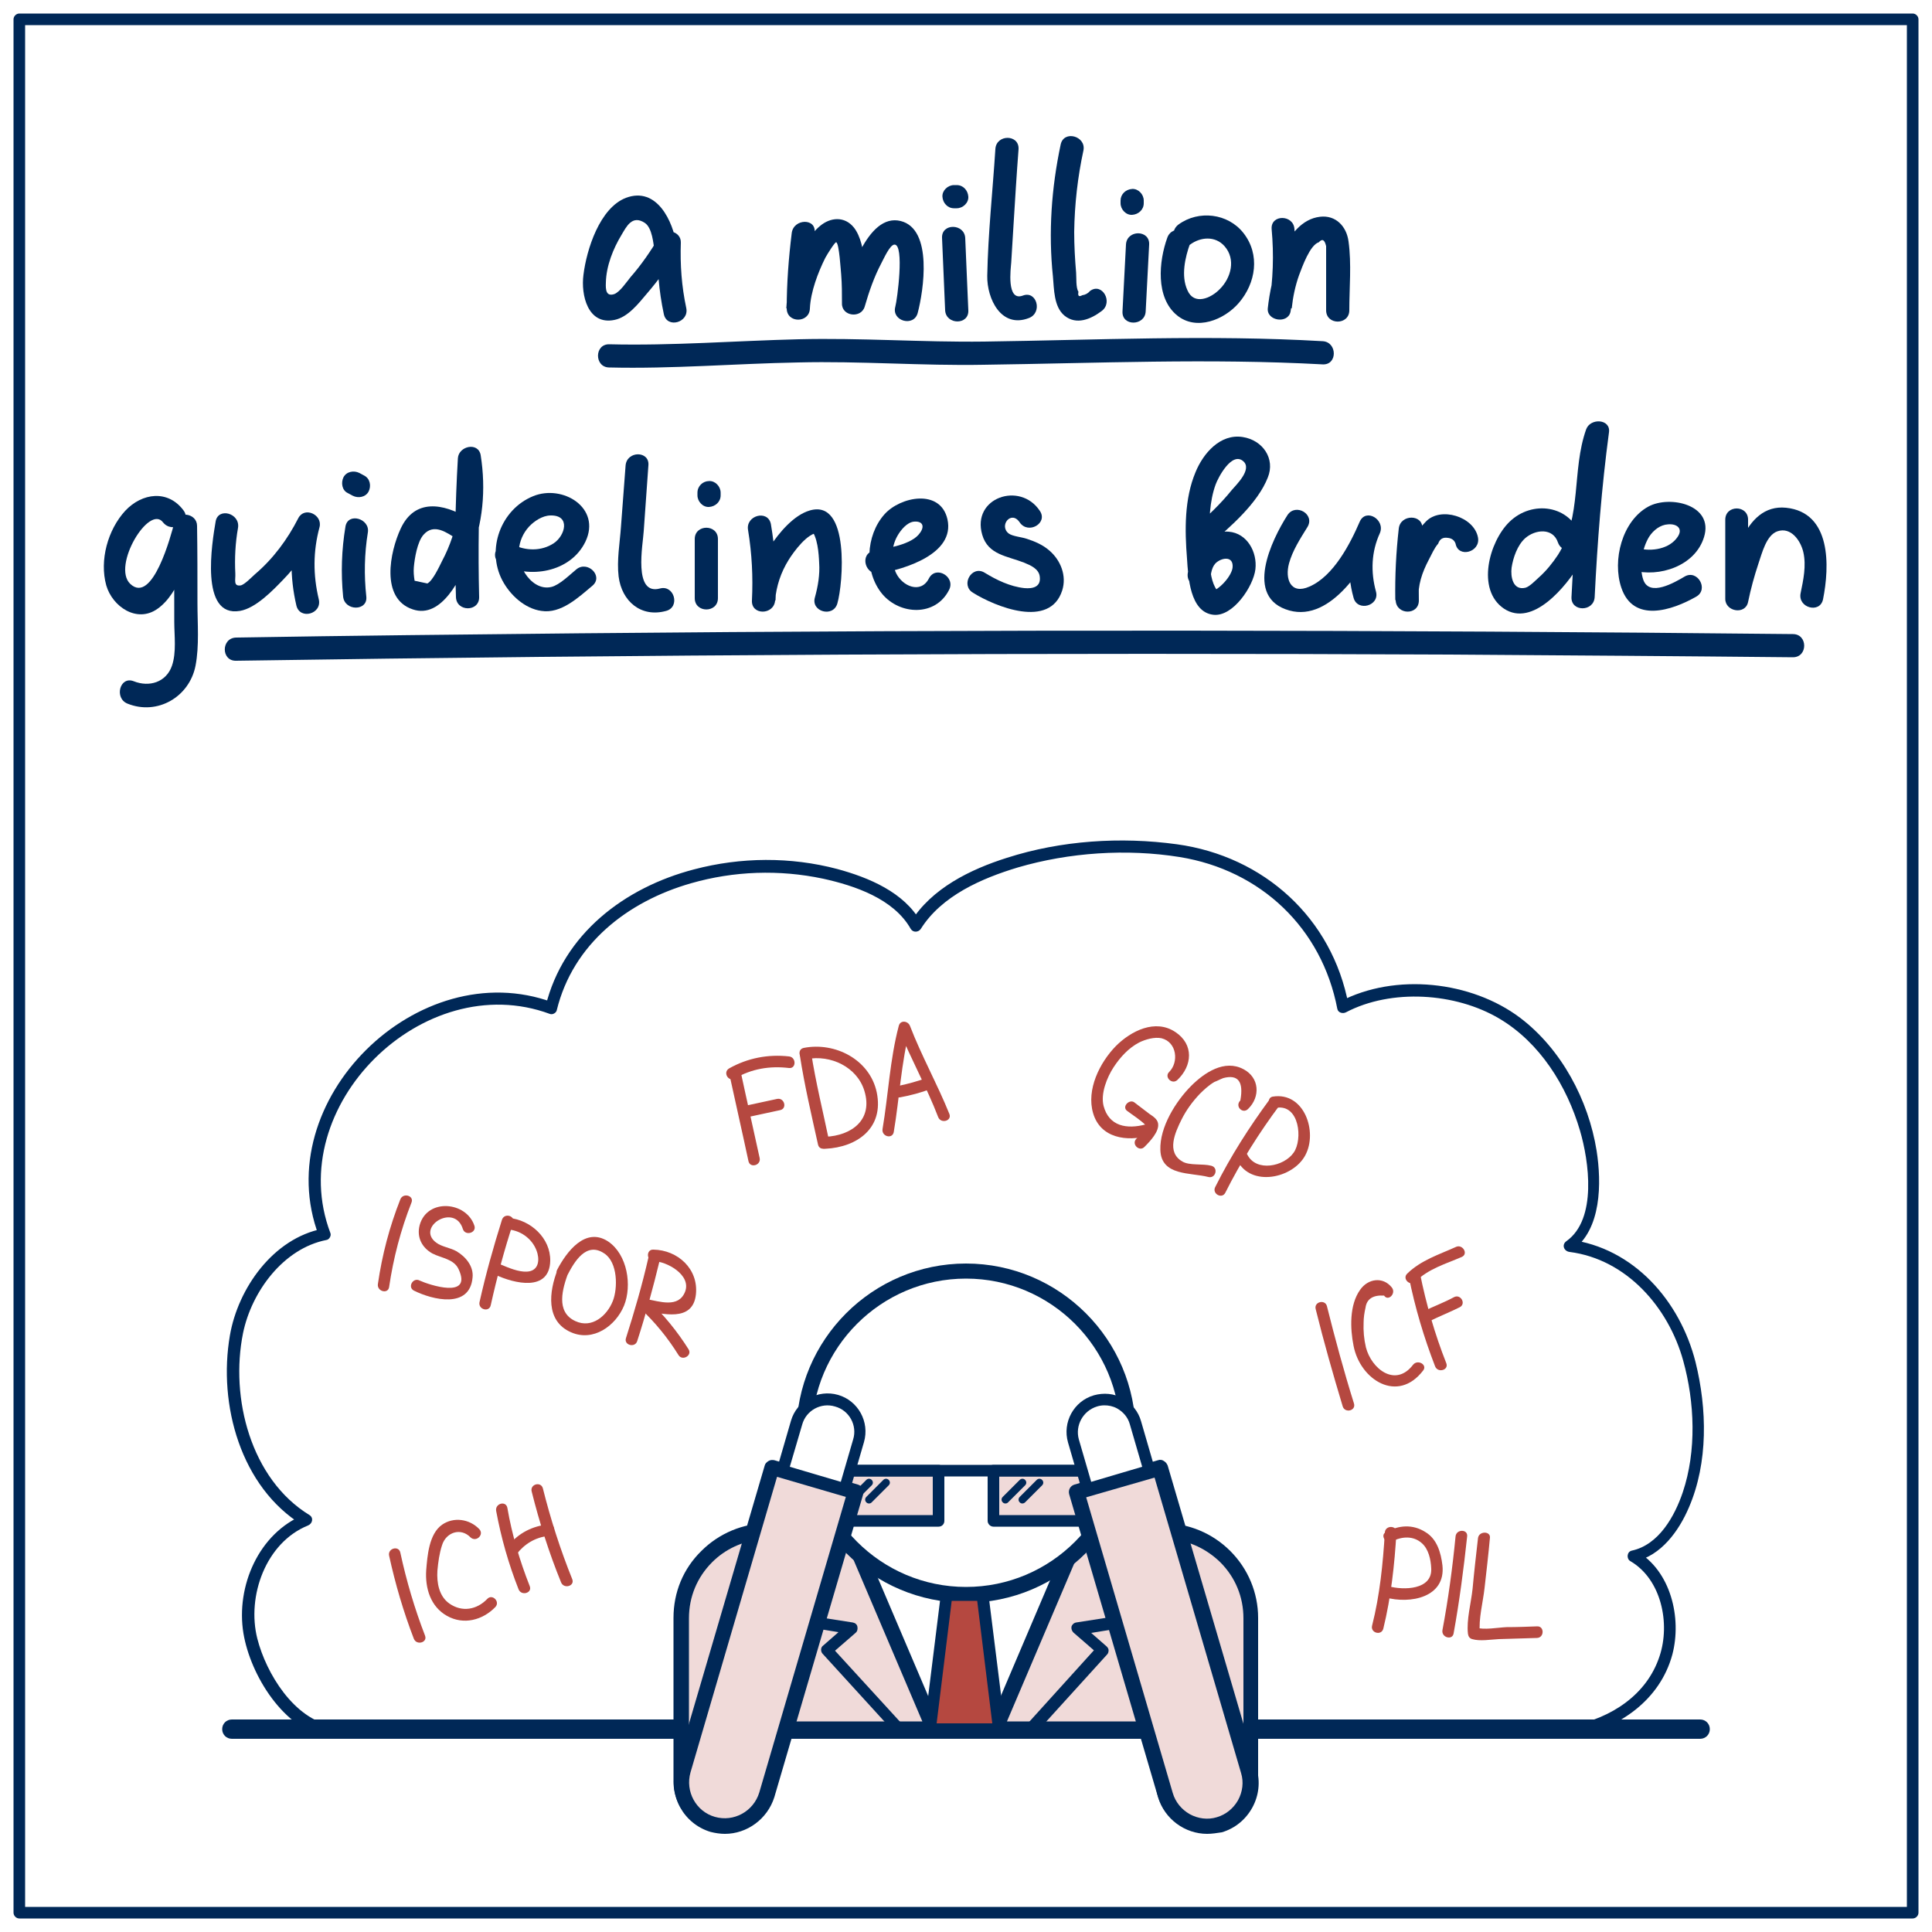 <?xml version="1.0" encoding="UTF-8"?>
<!-- Generator: Adobe Illustrator 19.1.1, SVG Export Plug-In . SVG Version: 6.00 Build 0) -->
<svg xmlns="http://www.w3.org/2000/svg" xmlns:xlink="http://www.w3.org/1999/xlink" x="0px" y="0px" viewBox="0 0 500 500" style="enable-background:new 0 0 500 500;" xml:space="preserve"> <style type="text/css"> .st0{display:none;} .st1{display:inline;fill:#002857;} .st2{display:inline;fill:#001F45;} .st3{display:inline;fill:#008BD8;} .st4{display:inline;fill:#B54840;} .st5{display:inline;fill:#F0CF54;} .st6{display:inline;fill:#69864D;} .st7{display:inline;fill:#D1EBF8;} .st8{display:inline;fill:#F0DAD9;} .st9{display:inline;fill:#FBF5DC;} .st10{display:inline;fill:#E1E7DB;} .st11{fill:#FFFFFF;} .st12{fill:#002857;} .st13{fill:#F0DAD9;} .st14{fill:none;stroke:#002857;stroke-width:3;stroke-linecap:round;stroke-linejoin:round;stroke-miterlimit:10;} .st15{fill:#B54840;} .st16{fill:none;stroke:#002857;stroke-linecap:round;stroke-linejoin:round;stroke-miterlimit:10;} .st17{fill:#E1E7DB;} .st18{fill:none;stroke:#002857;stroke-width:2;stroke-linecap:round;stroke-linejoin:round;stroke-miterlimit:10;} </style> <g id="палитра" class="st0"> </g> <g id="_x31_"> <g id="BG"> <rect x="0" class="st11" width="500" height="500"></rect> </g> <g id="frame"> <path class="st12" d="M495,496.5H5c-0.8,0-1.5-0.7-1.5-1.5V5c0-0.8,0.7-1.5,1.5-1.5h490c0.8,0,1.5,0.7,1.5,1.5v490 C496.5,495.8,495.8,496.5,495,496.5z M6.5,493.5h487V6.5H6.5V493.5z"></path> </g> <g> <g> <path class="st12" d="M86,446.6c-9.9-1.7-17.1-13.5-19.4-22.5c-2.8-11,2.2-24.9,13.1-29.3c1.2-0.5,1.5-2,0.4-2.7 c-15.2-9.3-20.6-30.3-17.2-47.1c2.2-10.7,10.4-21.9,21.6-24.1c0.7-0.1,1.3-1.1,1-1.8c-12.4-32.8,24.1-68.8,56.8-56.7 c0.7,0.3,1.7-0.3,1.8-1c4.2-17.1,18.3-28.1,34.7-32.8c11.1-3.2,22.9-3.6,34.2-1.2c8.2,1.8,18.3,5.2,22.7,13c0.6,1,2,0.9,2.6,0 c5.4-8.6,15.8-13.1,25.1-15.9c13.3-3.9,28.2-4.9,41.9-2.7c21,3.4,36.8,18.4,40.8,39.3c0.2,1,1.4,1.3,2.2,0.9 c11.8-6.2,28.4-5.1,39.7,1.6c10.5,6.2,17.5,17.4,20.9,29c2.3,7.8,4.5,22.9-3.5,28.6c-1.3,0.9-0.7,2.6,0.8,2.8 c14.8,1.9,25.6,14.4,29.4,28.1c3,10.8,3.5,23.4-0.1,34.1c-2.1,6.2-6.2,13.6-13.2,15.1c-1.3,0.3-1.4,2.1-0.4,2.7 c8.1,4.7,10.4,16.2,7.6,24.6c-3.3,10.1-12.6,16-22.6,18c-1.9,0.4-1.1,3.3,0.8,2.9c11.4-2.3,21.9-9.5,25.1-21.3 c2.5-9.5-0.4-21.7-9.3-26.8c-0.1,0.9-0.2,1.8-0.4,2.7c6.8-1.5,11.4-7.9,14-14c5-11.6,4.7-25.5,1.7-37.6 c-4-15.8-16-29.6-32.7-31.7c0.3,0.9,0.5,1.9,0.8,2.8c7.6-5.4,7.6-17.5,6.3-25.8c-2.1-13.1-9.1-26.3-19.8-34.4 c-12.6-9.5-32.3-11.7-46.6-4.2c0.7,0.3,1.5,0.6,2.2,0.9c-4.2-22.5-21.9-38.5-44.4-41.6c-14.5-2-30-1-44,3.5 c-9.5,3-19.5,7.9-24.9,16.6c0.9,0,1.7,0,2.6,0c-4.3-7.7-13.5-11.5-21.6-13.7c-12.1-3.2-25-3.1-37.1,0.1 c-18,4.7-33.8,16.7-38.4,35.4c0.6-0.3,1.2-0.7,1.8-1c-34.8-12.8-73.7,25.5-60.5,60.4c0.3-0.6,0.7-1.2,1-1.8 c-12.8,2.5-21.9,15.4-24,27.6c-3.1,17.9,2.8,39.3,18.8,49.1c0.1-0.9,0.2-1.8,0.4-2.7c-11.7,4.7-17.7,18.5-15.7,30.7 c1.8,10.8,10.4,24.9,22,27C87.1,449.8,87.9,446.9,86,446.6L86,446.6z"></path> </g> </g> <g> <path class="st12" d="M440,450H60c-1.4,0-2.5-1.1-2.5-2.5s1.1-2.5,2.5-2.5h380c1.4,0,2.5,1.1,2.5,2.5S441.4,450,440,450z"></path> </g> <g> <polyline class="st13" points="198.8,396.3 219.9,396.3 222.6,402.6 240.9,445.8 240.9,445.8 241.7,447.5 198.8,447.5 198.8,447.5 "></polyline> <path class="st12" d="M241.7,449.5h-42.8c-1.1,0-2-0.9-2-2s0.9-2,2-2h39.8l-20.1-47.2h-19.7c-1.1,0-2-0.9-2-2s0.9-2,2-2h21 c0.8,0,1.5,0.5,1.8,1.2l21.1,49.5c0,0,0,0.1,0,0.1l0.7,1.6c0.3,0.6,0.2,1.3-0.2,1.9C243,449.2,242.3,449.5,241.7,449.5z"></path> </g> <g> <polygon class="st13" points="300.4,396.3 300.4,447.5 257.6,447.5 258.4,445.8 276.3,403.5 279.4,396.3 "></polygon> <path class="st12" d="M300.4,449.5h-42.8c-0.7,0-1.3-0.3-1.7-0.9s-0.4-1.3-0.2-1.9l21.8-51.2c0.3-0.7,1-1.2,1.8-1.2h21 c1.1,0,2,0.9,2,2v51.2C302.4,448.6,301.5,449.5,300.4,449.5z M260.6,445.5h37.8v-47.2h-17.7L260.6,445.5z"></path> </g> <g> <path class="st13" d="M198.8,396.3v64.8c0,6.2-5,11.3-11.3,11.3h0c-6.2,0-11.3-5-11.3-11.3v-42.3c0-6.2,2.5-11.9,6.6-15.9 C187,398.8,192.6,396.3,198.8,396.3L198.8,396.3z"></path> <path class="st12" d="M187.6,474.3c-7.3,0-13.3-5.9-13.3-13.3v-42.3c0-6.6,2.5-12.7,7.2-17.3c4.6-4.6,10.8-7.2,17.3-7.2 c1.1,0,2,0.9,2,2v64.8C200.8,468.4,194.9,474.3,187.6,474.3z M196.8,398.4c-4.7,0.5-9.1,2.5-12.5,5.9c-3.9,3.9-6,9-6,14.5v42.3 c0,5.1,4.2,9.3,9.3,9.3s9.3-4.2,9.3-9.3V398.4z"></path> </g> <g> <path class="st13" d="M301.2,396.3v64.8c0,6.2,5,11.3,11.3,11.3h0c6.2,0,11.3-5,11.3-11.3v-42.3c0-6.2-2.5-11.9-6.6-15.9 C313,398.8,307.4,396.3,301.2,396.3L301.2,396.3z"></path> <path class="st12" d="M312.4,474.3c-7.3,0-13.3-5.9-13.3-13.3v-64.8c0-1.1,0.9-2,2-2h0c6.5,0,12.7,2.6,17.3,7.2 c4.6,4.6,7.2,10.8,7.2,17.3v42.3C325.7,468.4,319.7,474.3,312.4,474.3z M303.2,398.4v62.7c0,5.1,4.2,9.3,9.3,9.3s9.3-4.2,9.3-9.3 v-42.3c0-5.5-2.1-10.6-6-14.5C312.3,400.9,307.9,398.8,303.2,398.4z"></path> </g> <g> <path class="st12" d="M241.7,449h-9c-0.4,0-0.8-0.2-1.1-0.5L212.9,428c-0.3-0.3-0.4-0.7-0.4-1.1s0.2-0.8,0.5-1l4-3.5l-5.5-0.9 c-0.6-0.1-1.1-0.6-1.2-1.2l-5.2-23.8c-0.1-0.4,0-0.9,0.3-1.3c0.3-0.4,0.7-0.6,1.2-0.6h13.3c0.6,0,1.1,0.4,1.4,0.9l21.1,49.5 c0,0,0,0.1,0,0.1l0.7,1.6c0.2,0.5,0.1,1-0.1,1.4S242.2,449,241.7,449z M233.3,446h6.1l-20.5-48.2h-10.4l4.5,20.9l7.7,1.2 c0.6,0.1,1.1,0.5,1.2,1.1s0,1.2-0.5,1.6l-5.3,4.6L233.3,446z"></path> </g> <g> <path class="st12" d="M266.7,449h-9c-0.5,0-1-0.3-1.3-0.7c-0.3-0.4-0.3-1-0.1-1.4l21.8-51.2c0.2-0.6,0.8-0.9,1.4-0.9h13.3 c0.5,0,0.9,0.2,1.2,0.6c0.3,0.4,0.4,0.8,0.3,1.3l-5.2,23.8c-0.1,0.6-0.6,1.1-1.2,1.2l-5.5,0.9l4,3.5c0.3,0.3,0.5,0.6,0.5,1 c0,0.4-0.1,0.8-0.4,1.1l-18.6,20.5C267.5,448.8,267.1,449,266.7,449z M259.9,446h6.1l17.1-18.9l-5.3-4.6c-0.4-0.4-0.6-1-0.5-1.5 s0.6-1,1.2-1.1l7.7-1.2l4.5-20.9h-10.4L259.9,446z"></path> </g> <g> <circle class="st11" cx="250" cy="370.9" r="41.9"></circle> <path class="st12" d="M250,414.8c-24.2,0-43.9-19.7-43.9-43.9s19.7-43.9,43.9-43.9s43.9,19.7,43.9,43.9S274.2,414.8,250,414.8z M250,330.9c-22,0-39.9,17.9-39.9,39.9s17.9,39.9,39.9,39.9s39.9-17.9,39.9-39.9S272,330.9,250,330.9z"></path> </g> <g> <polygon class="st15" points="258.4,446.4 257.9,447.5 241.4,447.5 240.9,446.4 240.9,445.8 240.9,445.8 245,412.8 254.3,412.8 258.4,445.8 "></polygon> <path class="st12" d="M257.9,449h-16.6c-0.6,0-1.1-0.3-1.4-0.9l-0.5-1.1c-0.1-0.2-0.1-0.5-0.1-0.8l0.1-0.6c0,0,0,0,0-0.1l4.1-33 c0.1-0.8,0.7-1.3,1.5-1.3h9.3c0.8,0,1.4,0.6,1.5,1.3l4.2,33.6c0,0.3,0,0.5-0.1,0.8l-0.5,1.1C259.1,448.7,258.5,449,257.9,449z M242.4,446h14.4l0,0l-3.9-31.7h-6.6L242.4,446C242.4,445.9,242.4,446,242.4,446L242.4,446z"></path> </g> <g> <rect x="217" y="380.6" class="st13" width="25.9" height="13"></rect> <path class="st12" d="M242.9,395.1H217c-0.8,0-1.5-0.7-1.5-1.5v-13c0-0.8,0.7-1.5,1.5-1.5h25.9c0.8,0,1.5,0.7,1.5,1.5v13 C244.4,394.4,243.8,395.1,242.9,395.1z M218.5,392.1h22.9v-10h-22.9V392.1z"></path> </g> <g> <rect x="257.1" y="380.6" class="st13" width="25.9" height="13"></rect> <path class="st12" d="M283,395.1h-25.9c-0.8,0-1.5-0.7-1.5-1.5v-13c0-0.8,0.7-1.5,1.5-1.5H283c0.8,0,1.5,0.7,1.5,1.5v13 C284.5,394.4,283.8,395.1,283,395.1z M258.6,392.1h22.9v-10h-22.9V392.1z"></path> </g> <g> <path class="st12" d="M283,382.1h-66c-0.8,0-1.5-0.7-1.5-1.5s0.7-1.5,1.5-1.5h66c0.8,0,1.5,0.7,1.5,1.5S283.8,382.1,283,382.1z"></path> </g> <g> <path class="st12" d="M220.5,389.1c-0.3,0-0.5-0.1-0.7-0.3c-0.4-0.4-0.4-1,0-1.4l4.4-4.4c0.4-0.4,1-0.4,1.4,0s0.4,1,0,1.4 l-4.4,4.4C221.1,389,220.8,389.1,220.5,389.1z"></path> </g> <g> <path class="st12" d="M224.9,389.1c-0.3,0-0.5-0.1-0.7-0.3c-0.4-0.4-0.4-1,0-1.4l4.4-4.4c0.4-0.4,1-0.4,1.4,0s0.4,1,0,1.4 l-4.4,4.4C225.4,389,225.2,389.1,224.9,389.1z"></path> </g> <g> <path class="st12" d="M260.2,389.1c-0.3,0-0.5-0.1-0.7-0.3c-0.4-0.4-0.4-1,0-1.4l4.4-4.4c0.4-0.4,1-0.4,1.4,0s0.4,1,0,1.4 l-4.4,4.4C260.7,389,260.5,389.1,260.2,389.1z"></path> </g> <g> <path class="st12" d="M264.6,389.1c-0.3,0-0.5-0.1-0.7-0.3c-0.4-0.4-0.4-1,0-1.4l4.4-4.4c0.4-0.4,1-0.4,1.4,0s0.4,1,0,1.4 l-4.4,4.4C265.1,389,264.8,389.1,264.6,389.1z"></path> </g> <g> <path class="st13" d="M184.4,472.1L184.4,472.1c-6-1.7-9.4-8-7.6-14l23-78.4l21.6,6.3l-23,78.4 C196.7,470.4,190.4,473.9,184.4,472.1z"></path> <path class="st12" d="M187.6,474.6c-1.2,0-2.5-0.2-3.7-0.5c0,0,0,0,0,0c-7-2.1-11-9.4-9-16.4l23-78.4c0.1-0.5,0.5-0.9,1-1.2 c0.5-0.3,1-0.3,1.5-0.2l21.6,6.3c1.1,0.3,1.7,1.4,1.4,2.5l-23,78.4C198.6,470.8,193.3,474.6,187.6,474.6z M185,470.2 c4.9,1.4,10-1.4,11.5-6.3l22.4-76.5l-17.8-5.2l-22.4,76.5C177.3,463.6,180.1,468.8,185,470.2L185,470.2z"></path> </g> <g> <path class="st11" d="M202.6,380.6l16.1,4.7l3.6-12.4c1.3-4.4-1.2-9.1-5.7-10.4h0c-4.4-1.3-9.1,1.2-10.4,5.7L202.6,380.6z"></path> <path class="st12" d="M218.6,386.8c-0.1,0-0.3,0-0.4-0.1l-16.1-4.7c-0.8-0.2-1.3-1.1-1-1.9l3.6-12.4c1.5-5.2,7-8.2,12.2-6.7 c5.2,1.5,8.2,7,6.7,12.2l-3.6,12.4c-0.1,0.4-0.4,0.7-0.7,0.9C219.1,386.7,218.9,386.8,218.6,386.8z M204.4,379.6l13.2,3.9l3.2-11 c1.1-3.6-1-7.5-4.7-8.5c-3.6-1.1-7.5,1-8.5,4.7L204.4,379.6z"></path> </g> <g> <path class="st13" d="M315.6,472.1L315.6,472.1c6-1.7,9.4-8,7.6-14l-23-78.4l-21.6,6.3l23,78.4 C303.3,470.4,309.6,473.9,315.6,472.1z"></path> <path class="st12" d="M312.4,474.6c-5.7,0-11-3.8-12.7-9.5l-23-78.4c-0.3-1.1,0.3-2.2,1.4-2.5l21.6-6.3c0.5-0.2,1.1-0.1,1.5,0.2 c0.5,0.3,0.8,0.7,1,1.2l23,78.4c1,3.4,0.6,7-1.1,10.1s-4.5,5.4-7.9,6.4l0,0C314.9,474.4,313.6,474.6,312.4,474.6z M281.1,387.5 l22.4,76.5c0.7,2.4,2.3,4.3,4.4,5.5c2.2,1.2,4.7,1.5,7,0.8l0,0c2.4-0.7,4.3-2.3,5.5-4.4c1.2-2.2,1.5-4.7,0.8-7l-22.4-76.5 L281.1,387.5z"></path> </g> <g> <path class="st11" d="M297.4,380.6l-16.1,4.7l-3.6-12.4c-1.3-4.4,1.2-9.1,5.7-10.4l0,0c4.4-1.3,9.1,1.2,10.4,5.7L297.4,380.6z"></path> <path class="st12" d="M281.4,386.8c-0.6,0-1.2-0.4-1.4-1.1l-3.6-12.4c-1.5-5.2,1.5-10.7,6.7-12.2c2.5-0.7,5.2-0.5,7.5,0.8 s4,3.4,4.7,5.9l3.6,12.4c0.1,0.4,0.1,0.8-0.1,1.1c-0.2,0.3-0.5,0.6-0.9,0.7l-16.1,4.7C281.7,386.8,281.5,386.8,281.4,386.8z M285.8,363.7c-0.6,0-1.3,0.1-1.9,0.3c-3.6,1.1-5.7,4.9-4.7,8.5l3.2,11l13.2-3.9l-3.2-11c-0.5-1.8-1.7-3.2-3.3-4.1 C288,363.9,286.9,363.7,285.8,363.7z"></path> </g> <g> <g> <path class="st15" d="M103.6,310.4c-2.8,7.1-4.7,14.3-5.8,21.9c-0.3,1.9,2.6,2.7,2.9,0.8c1.1-7.5,3-14.8,5.8-21.9 C107.2,309.4,104.3,308.6,103.6,310.4L103.6,310.4z"></path> </g> </g> <g> <g> <path class="st15" d="M122.8,317.3c-2-6.4-12.3-7.3-14.2-0.2c-0.8,3.1,0.6,5.8,3.3,7.3c2.3,1.2,5.6,1.4,6.8,4.1 c3.6,7.8-7.7,4-10.1,2.9c-1.7-0.9-3.2,1.7-1.5,2.6c4.8,2.4,14.5,4.8,15.2-3.4c0.3-2.9-1.8-5.4-4.2-6.8c-1.6-0.9-3.7-1.1-5.2-2.2 c-5.4-4,4.8-10.4,6.9-3.5C120.4,319.9,123.3,319.1,122.8,317.3L122.8,317.3z"></path> </g> </g> <g> <g> <path class="st15" d="M129.9,315.7c-2.2,7-4.2,14.1-5.8,21.3c-0.4,1.9,2.5,2.7,2.9,0.8c1.6-7.2,3.5-14.3,5.8-21.3 C133.4,314.6,130.5,313.8,129.9,315.7L129.9,315.7z"></path> </g> </g> <g> <g> <path class="st15" d="M131.6,318.2c3.5,0.3,6.6,2.8,7.5,6.2c0.6,2.4-0.1,4.6-2.8,4.7c-2.1,0.1-4.7-1-6.6-1.8 c-1.7-0.8-3.3,1.8-1.5,2.6c4.9,2.3,14,4.5,14.2-3.6c0.1-5.9-5.1-10.6-10.7-11.1C129.6,315,129.7,318,131.6,318.2L131.6,318.2z"></path> </g> </g> <g> <g> <path class="st15" d="M144.3,328.6c-2.2,5.6-3.2,13.3,3.5,16.2c5.7,2.5,11.5-1.6,13.7-6.9c2.1-5.2,0.9-13.2-4.1-16.6 c-5.9-3.9-10.8,2.7-13.2,7.3c-0.9,1.7,1.7,3.2,2.6,1.5c1.8-3.5,4.9-8.9,9.6-5.7c3.5,2.3,3.5,9,2.2,12.3c-1.5,3.8-5.4,7.2-9.7,5.2 c-5.2-2.4-3.3-8.5-1.8-12.6C147.9,327.6,145,326.8,144.3,328.6L144.3,328.6z"></path> </g> </g> <g> <g> <path class="st15" d="M167.8,325.5c-1.6,7-3.6,13.9-5.8,20.8c-0.6,1.8,2.3,2.6,2.9,0.8c2.2-6.8,4.1-13.8,5.8-20.8 C171.2,324.4,168.3,323.6,167.8,325.5L167.8,325.5z"></path> </g> </g> <g> <g> <path class="st15" d="M169.2,326.4c3.2,0,9.8,3.5,8.1,7.9c-1.7,4.3-6.6,2.5-10,1.9c-1.4-0.2-2.6,1.4-1.5,2.5 c3.8,3.6,7,7.5,9.8,12c1,1.6,3.6,0.1,2.6-1.5c-2.9-4.6-6.3-8.8-10.3-12.6c-0.5,0.8-1,1.7-1.5,2.5c5,0.9,12.9,3.2,13.7-4.1 c0.7-6.6-4.7-11.5-11-11.6C167.2,323.3,167.2,326.3,169.2,326.4L169.2,326.4z"></path> </g> </g> <g> <g> <path class="st15" d="M188.8,278.2c1.6,7.4,3.3,14.8,4.9,22.3c0.4,1.9,3.3,1.1,2.9-0.8c-1.6-7.4-3.3-14.8-4.9-22.3 C191.3,275.5,188.4,276.3,188.8,278.2L188.8,278.2z"></path> </g> </g> <g> <g> <path class="st15" d="M190.2,279.1c4.3-2.5,9-3.3,14-2.7c1.9,0.2,1.9-2.8,0-3c-5.4-0.6-10.7,0.4-15.5,3.1 C187,277.5,188.5,280.1,190.2,279.1L190.2,279.1z"></path> </g> </g> <g> <g> <path class="st15" d="M193.1,289.2c2.9-0.6,5.9-1.3,8.8-1.9c1.9-0.4,1.1-3.3-0.8-2.9c-2.9,0.6-5.9,1.3-8.8,1.9 C190.4,286.7,191.2,289.6,193.1,289.2L193.1,289.2z"></path> </g> </g> <g> <g> <path class="st15" d="M207,273.1c1.2,7.8,3,15.4,4.7,23.1c0.4,1.9,3.3,1.1,2.9-0.8c-1.6-7.7-3.5-15.3-4.7-23.1 C209.6,270.4,206.7,271.2,207,273.1L207,273.1z"></path> </g> </g> <g> <g> <path class="st15" d="M213.6,297.3c8.3-0.4,15.2-5.4,13.3-14.6c-1.8-8.5-10.8-13.1-18.9-11.5c-1.9,0.4-1.1,3.3,0.8,2.9 c6.1-1.2,13,2,14.9,8.2c2.3,7.5-3.3,11.6-10.1,11.9C211.7,294.4,211.6,297.4,213.6,297.3L213.6,297.3z"></path> </g> </g> <g> <g> <path class="st15" d="M231.3,293c1.5-8.9,1.9-18,4.2-26.7c-1,0-1.9,0-2.9,0c3.1,7.7,7.2,15,10.2,22.8c0.7,1.8,3.6,1,2.9-0.8 c-3.1-7.7-7.2-15-10.2-22.8c-0.5-1.3-2.5-1.6-2.9,0c-2.3,8.7-2.7,17.8-4.2,26.7C228.1,294.1,230.9,294.9,231.3,293L231.3,293z"></path> </g> </g> <g> <g> <path class="st15" d="M232.9,284c2.7-0.5,5.4-1.2,8-2.2c1.8-0.6,1-3.5-0.8-2.9c-2.6,0.9-5.3,1.7-8,2.2 C230.2,281.4,231,284.3,232.9,284L232.9,284z"></path> </g> </g> <g> <g> <path class="st15" d="M304.7,279.5c3.9-3.7,4.3-9.2-0.5-12.4c-5.2-3.5-11.5-0.3-15.4,3.6c-4.2,4.3-7.7,11.3-5.9,17.4 c1.9,6.5,8.8,7.4,14.4,5.8c1.9-0.5,1.1-3.4-0.8-2.9c-4.9,1.3-9.5,0.5-10.9-4.8c-0.8-3.2,0.9-7.4,2.6-10c1.7-2.6,3.9-5,6.6-6.4 c1.6-0.8,4-1.5,5.8-1.1c4,1,4.5,6.2,2,8.7C301.2,278.7,303.3,280.8,304.7,279.5L304.7,279.5z"></path> </g> </g> <g> <g> <path class="st15" d="M291.7,287.5c1.6,1.2,3.4,2.3,4.8,3.7c0.3,0.3,0.2,0.3,0.2,0c0,0.3-0.4,0.8-0.6,1c-0.6,0.9-1.3,1.7-2,2.5 c-1.4,1.4,0.8,3.5,2.1,2.1c1.4-1.4,3.9-4,3.5-6.1c-0.2-1.1-1.3-1.8-2.2-2.4c-1.3-1-2.5-1.9-3.8-2.9 C292.4,284.2,290.2,286.4,291.7,287.5L291.7,287.5z"></path> </g> </g> <g> <g> <path class="st15" d="M323,287c3.2-3.1,3-8.1-1.2-10.3c-4.9-2.6-10.1,0.9-13.5,4.3c-4,4-8.2,10.7-8,16.6c0.2,6.8,7.8,5.8,12.4,7 c1.9,0.5,2.7-2.4,0.8-2.9c-2.2-0.6-5.7,0-7.5-1.1c-4.2-2.4-1.9-7.5-0.2-10.9c1.2-2.4,2.8-4.6,4.7-6.6c1.1-1.1,2.4-2.3,3.8-3.1 c0.8-0.3,1.5-0.7,2.3-1c3.8-1,5.3,0.9,4.4,5.8C319.5,286.3,321.6,288.4,323,287L323,287z"></path> </g> </g> <g> <g> <path class="st15" d="M328.6,284.5c-5.3,7.2-10.1,14.7-14.1,22.7c-0.9,1.7,1.7,3.2,2.6,1.5c4-8,8.8-15.6,14.1-22.7 C332.4,284.4,329.8,282.9,328.6,284.5L328.6,284.5z"></path> </g> </g> <g> <g> <path class="st15" d="M330.3,286.7c6-1,6.9,8.2,4.5,11.6c-2.5,3.6-9.7,5.1-12,0.5c-0.9-1.7-3.5-0.2-2.6,1.5 c3.5,7,14.4,4.7,17.6-1.3c3.3-6.1-0.3-16.5-8.4-15.2C327.6,284.1,328.4,287,330.3,286.7L330.3,286.7z"></path> </g> </g> <g> <g> <path class="st15" d="M340.5,338.8c2.1,8.5,4.5,16.9,7,25.2c0.6,1.8,3.5,1.1,2.9-0.8c-2.6-8.3-4.9-16.8-7-25.2 C342.9,336.2,340,336.9,340.5,338.8L340.5,338.8z"></path> </g> </g> <g> <g> <path class="st15" d="M360.2,333.2c-2.3-2.9-6.2-2.3-8.2,0.6c-2.8,3.9-2.6,10-1.7,14.5c1.7,8.8,11.4,15,18,6.4 c1.2-1.5-1.4-3-2.6-1.5c-4.6,6-10.8,1-12.2-4.5c-0.5-2.1-0.7-4.3-0.6-6.4c0-1.3,0.2-2.6,0.5-3.9c0.3-2.2,1.9-3.3,4.8-3.1 C359.3,336.9,361.4,334.7,360.2,333.2L360.2,333.2z"></path> </g> </g> <g> <g> <path class="st15" d="M364.6,330.4c1.6,8,3.9,15.7,6.8,23.2c0.7,1.8,3.6,1,2.9-0.8c-3-7.6-5.2-15.3-6.8-23.2 C367.1,327.7,364.2,328.5,364.6,330.4L364.6,330.4z"></path> </g> </g> <g> <g> <path class="st15" d="M366.3,331.7c3.3-3.3,7.8-4.6,12-6.4c1.8-0.8,0.2-3.4-1.5-2.6c-4.4,2-9,3.4-12.6,6.9 C362.8,330.9,364.9,333,366.3,331.7L366.3,331.7z"></path> </g> </g> <g> <g> <path class="st15" d="M369.8,342c2.6-1.3,5.4-2.4,8-3.7c1.7-0.9,0.2-3.5-1.5-2.6c-2.6,1.4-5.3,2.4-8,3.7 C366.5,340.3,368.1,342.8,369.8,342L369.8,342z"></path> </g> </g> <g> <g> <path class="st15" d="M100.7,402.6c1.6,7.3,3.7,14.5,6.4,21.5c0.7,1.8,3.6,1,2.9-0.8c-2.7-7-4.8-14.1-6.4-21.5 C103.2,399.9,100.3,400.7,100.7,402.6L100.7,402.6z"></path> </g> </g> <g> <g> <path class="st15" d="M124,395.7c-2.5-2.6-6.6-3.2-9.6-1.1c-3.4,2.4-3.8,8.1-4.1,11.8c-0.3,4.6,1.1,9.4,5.4,11.8 c4.3,2.4,9.2,1.1,12.5-2.3c1.3-1.4-0.8-3.5-2.1-2.1c-2.7,2.8-6.5,3.5-9.8,1.2c-2.7-1.9-3.3-5.4-3.1-8.5c0.2-2.2,0.5-4.5,1.2-6.6 c1-3.3,4.8-4.7,7.4-2C123.3,399.2,125.4,397.1,124,395.7L124,395.7z"></path> </g> </g> <g> <g> <path class="st15" d="M128.4,391c1.3,7,3.2,13.7,5.8,20.3c0.7,1.8,3.6,1,2.9-0.8c-2.6-6.6-4.6-13.3-5.8-20.3 C130.9,388.3,128.1,389.1,128.4,391L128.4,391z"></path> </g> </g> <g> <g> <path class="st15" d="M133.7,402.2c2-2.6,4.9-4.4,8.3-4.7c1.9-0.2,1.9-3.2,0-3c-4.1,0.4-7.8,2.2-10.4,5.5 C130.5,401.6,132.6,403.7,133.7,402.2L133.7,402.2z"></path> </g> </g> <g> <g> <path class="st15" d="M137.6,386c2,8,4.5,15.9,7.6,23.5c0.7,1.8,3.6,1,2.9-0.8c-3.1-7.7-5.6-15.5-7.6-23.5 C140,383.3,137.1,384.1,137.6,386L137.6,386z"></path> </g> </g> <g> <g> <path class="st15" d="M358.4,396.6c-0.5,8.1-1.3,16.2-3.3,24.1c-0.5,1.9,2.4,2.7,2.9,0.8c2-8.2,2.9-16.5,3.4-24.9 C361.5,394.7,358.5,394.7,358.4,396.6L358.4,396.6z"></path> </g> </g> <g> <g> <path class="st15" d="M360.3,398.9c2.5-1.3,5.5-1.5,7.7,0.5c1.7,1.5,2.3,4.2,2.4,6.5c0.3,5.6-7.2,5.7-11.1,4.6 c-1.9-0.5-2.7,2.4-0.8,2.9c6.5,1.8,15.7,0,14.8-8.3c-0.4-3.3-1.4-6.8-4.4-8.6c-3.3-2.1-6.9-1.8-10.2,0 C357.1,397.2,358.6,399.8,360.3,398.9L360.3,398.9z"></path> </g> </g> <g> <g> <path class="st15" d="M376.7,397.6c-0.8,8.2-1.9,16.3-3.4,24.3c-0.3,1.9,2.6,2.7,2.9,0.8c1.5-8.3,2.6-16.7,3.5-25.1 C379.9,395.7,376.9,395.7,376.7,397.6L376.7,397.6z"></path> </g> </g> <g> <g> <path class="st15" d="M382.5,398.1c-0.5,4.4-1,8.7-1.4,13.1c-0.4,3.7-1.6,8-1.2,11.6c0.1,0.7,0.4,1.2,1.1,1.4 c2,0.6,4.8,0.1,6.9,0c3.3-0.1,6.6-0.2,9.9-0.3c1.9-0.1,1.9-3.1,0-3c-2.6,0.1-5.3,0.2-7.9,0.2c-2.3,0.1-5.8,0.8-8,0.1 c0.4,0.5,0.7,1,1.1,1.4c-0.4-3.5,0.8-8,1.2-11.6c0.5-4.4,1-8.7,1.4-13.1C385.7,396.2,382.7,396.2,382.5,398.1L382.5,398.1z"></path> </g> </g> <g> <g> <path class="st12" d="M157.6,95.1c16.4,0.4,32.7-1,49-1.3c16-0.4,32,0.9,48,0.6c29.3-0.4,58.4-1.7,87.7-0.1c3.9,0.2,3.8-5.8,0-6 C313,86.6,284,88,254.7,88.4c-16,0.2-32-1-48-0.6c-16.4,0.4-32.7,1.7-49,1.3C153.8,89,153.8,95,157.6,95.1L157.6,95.1z"></path> </g> </g> <g> <g> <path class="st12" d="M61.1,171c104.7-1.6,209.4-2.1,314.1-1.6c29.6,0.2,59.2,0.4,88.8,0.7c3.9,0,3.9-6,0-6 c-104.7-1.1-209.5-1.2-314.2-0.2c-29.6,0.3-59.2,0.6-88.7,1.1C57.2,165.1,57.2,171.1,61.1,171L61.1,171z"></path> </g> </g> <g> <g> <path class="st12" d="M175.1,63.5c-0.9-6.2-5.1-15.3-13.1-12.3c-6.8,2.6-10.2,13.4-11,19.9c-0.7,5.2,1.1,13.1,8,11.7 c3.5-0.7,6.2-4.2,8.4-6.8c3.1-3.6,5.9-7.5,8.4-11.6c-1.9-0.5-3.7-1-5.6-1.5c-0.2,6.2,0.3,12.3,1.6,18.4c0.8,3.8,6.6,2.2,5.8-1.6 c-1.2-5.6-1.6-11.2-1.4-16.9c0.1-3-4.1-4-5.6-1.5c-2.2,3.7-4.6,7.2-7.4,10.4c-1,1.2-2.7,3.8-4.2,4.4c-2.1,0.7-2.3-1-2.2-3 c0.1-4.3,1.9-8.8,4.1-12.4c1.2-2,2.7-5.2,6-3c1.9,1.3,2.2,5.3,2.5,7.4C169.9,68.9,175.6,67.3,175.1,63.5L175.1,63.5z"></path> </g> </g> <g> <g> <path class="st12" d="M204.9,60.3c-0.8,6.5-1.3,13-1.3,19.5c0,3.9,5.9,3.9,6,0c0.2-4.3,2.1-9.3,4-13.1c0.6-1.1,2.5-4.1,2.8-4 c0.8,0.2,1.2,7.6,1.3,8.4c0.2,2.5,0.2,4.9,0.2,7.4c-0.1,3.4,5,4,5.9,0.8c1.1-3.8,2.4-7.6,4.3-11.2c0.6-1.1,2.2-4.8,3.4-4.8 c2.6,0,0.7,14.3,0.2,16.1c-1,3.7,4.8,5.3,5.8,1.6c1.5-5.7,4-21.7-4.4-23.8c-8.8-2.2-13.6,15-15.2,20.5c2,0.3,3.9,0.5,5.9,0.8 c0.1-5.4,0.7-15.1-2.8-19.6c-2.4-3-6.1-2.7-8.8-0.4c-5.3,4.4-8.4,14.6-8.7,21.3c2,0,4,0,6,0c0-6.6,0.5-13,1.3-19.5 C211.4,56.4,205.4,56.5,204.9,60.3L204.9,60.3z"></path> </g> </g> <g> <g> <path class="st12" d="M243.8,61.6c0.3,6.2,0.5,12.4,0.8,18.7c0.2,3.8,6.2,3.9,6,0c-0.3-6.2-0.5-12.4-0.8-18.7 C249.6,57.8,243.6,57.7,243.8,61.6L243.8,61.6z"></path> </g> </g> <g> <g> <path class="st12" d="M247.6,47.9c-0.2,0-0.4,0-0.7,0c-1.6,0-3.1,1.4-3,3c0.1,1.6,1.3,3,3,3c0.2,0,0.4,0,0.7,0c1.6,0,3.1-1.4,3-3 C250.5,49.3,249.3,47.9,247.6,47.9L247.6,47.9z"></path> </g> </g> <g> <g> <path class="st12" d="M257.6,38.6c-0.7,10.9-1.9,21.9-2.1,32.8c-0.1,5.9,3.6,13.7,10.8,10.9c3.6-1.4,2-7.2-1.6-5.8 c-4.3,1.6-3.1-7.1-3-8.5c0.2-3.3,0.4-6.5,0.6-9.8c0.4-6.5,0.8-13.1,1.3-19.6C263.8,34.7,257.8,34.7,257.6,38.6L257.6,38.6z"></path> </g> </g> <g> <g> <path class="st12" d="M274.5,37.4c-2.4,11.3-3.2,22.8-2,34.2c0.3,3.2,0.2,7.8,3,10.1c3.1,2.5,6.8,0.9,9.6-1.2 c3.1-2.3,0.1-7.5-3-5.2c-0.5,0.6-1.2,1-2,1.1c-0.9,0.5-1.2,0.2-1-0.9c-0.7-1-0.5-3.7-0.6-4.9c-0.3-3.5-0.5-7-0.5-10.6 c0.1-7.1,0.9-14.2,2.4-21.1C281.1,35.2,275.3,33.6,274.5,37.4L274.5,37.4z"></path> </g> </g> <g> <g> <path class="st12" d="M291.4,63.3c-0.3,5.8-0.6,11.5-0.9,17.3c-0.2,3.9,5.8,3.8,6,0c0.3-5.8,0.6-11.5,0.9-17.3 C297.6,59.4,291.6,59.4,291.4,63.3L291.4,63.3z"></path> </g> </g> <g> <g> <path class="st12" d="M290,51.9c0,0.2,0,0.4,0,0.7c0,1.6,1.4,3.1,3,3c1.6-0.1,3-1.3,3-3c0-0.2,0-0.4,0-0.7c0-1.6-1.4-3.1-3-3 C291.3,49,290,50.3,290,51.9L290,51.9z"></path> </g> </g> <g> <g> <path class="st12" d="M302.1,61.5c-2.2,6.1-3.1,15.5,2.5,20.1c5,4.1,12.2,1.2,16-3.2c4.4-5.1,5.6-12.5,1.2-18.1 c-4-5.1-11.6-6-16.8-2.2c-3.1,2.3-0.1,7.5,3,5.2c2.7-2,6.5-2.3,8.9,0.4c3,3.4,1.7,8.2-1.2,11.1c-2.3,2.4-6.7,4.3-8.4,0.3 c-1.7-3.7-0.6-8.5,0.7-12.1C309.2,59.4,303.4,57.9,302.1,61.5L302.1,61.5z"></path> </g> </g> <g> <g> <path class="st12" d="M329.1,59.3c0.6,6.6,0.4,13.1-0.7,19.7c2,0.3,3.9,0.5,5.9,0.8c0.3-2.9,0.9-5.8,1.9-8.6 c0.8-2.1,2.8-7.8,5.1-8.5c0.9-1,1.5-0.7,1.9,1c0,0.6,0,1.3,0,1.9c0,1.6,0,3.1,0,4.7c0,3.3,0,6.7,0,10c0,3.9,6,3.9,6,0 c0-5.8,0.6-12-0.2-17.8c-0.5-3.9-3.3-6.9-7.4-6.4c-9.3,1.1-12.7,16.2-13.5,23.7c-0.3,3.3,5.3,4.1,5.9,0.8 c1.2-7.1,1.6-14.1,1-21.3C334.8,55.5,328.8,55.4,329.1,59.3L329.1,59.3z"></path> </g> </g> <g> <g> <path class="st12" d="M47.5,132.1c-4-5.4-10.7-4.6-15.1,0.1c-4.5,4.9-6.7,12.8-4.9,19.3c1.6,5.5,7.9,9.8,13.2,6.1 c5.8-4,8.5-14.3,10.2-20.7c-2-0.3-3.9-0.5-5.9-0.8c0.1,8.3,0.1,16.5,0.1,24.8c0,3.6,0.6,7.9-0.6,11.4c-1.5,4.3-5.9,5.6-9.9,4 c-3.6-1.4-5.1,4.4-1.6,5.8c7.7,3.1,16-1.7,17.6-9.8c1-5.2,0.5-10.9,0.5-16.2c0-6.7,0-13.4-0.1-20c0-3.3-5-4.1-5.9-0.8 c-0.8,3.1-5.6,21.3-11.4,15.8c-4.8-4.6,4.9-20.7,8.5-15.9C44.6,138.2,49.8,135.2,47.5,132.1L47.5,132.1z"></path> </g> </g> <g> <g> <path class="st12" d="M55.8,135c-0.9,5.3-4.2,24.9,6.3,23.1c4.1-0.7,8.5-5.3,11.2-8.1c3.7-3.8,6.7-8.2,9.1-12.9 c-1.8-0.8-3.7-1.5-5.5-2.3c-1.9,7.3-1.9,14.6-0.2,21.9c0.9,3.8,6.7,2.2,5.8-1.6c-1.5-6.3-1.5-12.4,0.2-18.7 c0.8-3.2-3.9-5.4-5.5-2.3c-2.8,5.5-6.5,10.5-11.2,14.5c-0.8,0.7-2.7,2.7-3.7,2.9c-2,0.3-1.3-1.5-1.4-3.1c-0.2-3.9,0-7.9,0.7-11.8 C62.2,132.8,56.4,131.2,55.8,135L55.8,135z"></path> </g> </g> <g> <g> <path class="st12" d="M89.4,136.3c-1,6-1.2,12-0.6,18.1c0.4,3.8,6.4,3.8,6,0c-0.6-5.5-0.5-11.1,0.4-16.6 C95.8,134.2,90,132.5,89.4,136.3L89.4,136.3z"></path> </g> </g> <g> <g> <path class="st12" d="M90,127.6c0.4,0.2,0.9,0.5,1.3,0.7c1.4,0.7,3.3,0.4,4.1-1.1c0.7-1.4,0.4-3.3-1.1-4.1 c-0.4-0.2-0.9-0.5-1.3-0.7c-1.4-0.7-3.3-0.4-4.1,1.1C88.2,124.9,88.5,126.9,90,127.6L90,127.6z"></path> </g> </g> <g> <g> <path class="st12" d="M121.1,134.1c-6.4-3.9-13.8-5.1-17.4,2.7c-2.8,6-5.3,18.1,3.1,20.9c7.6,2.6,12.6-8.4,14.8-13.8 c3.4-8.3,4.2-17.2,2.8-26.1c-0.6-3.5-5.7-2.4-5.9,0.8c-0.7,11.9-0.9,23.9-0.5,35.9c0.1,3.9,6.1,3.9,6,0 c-0.3-12-0.1-23.9,0.5-35.9c-2,0.3-3.9,0.5-5.9,0.8c1.4,8.8,0,17.9-4.2,25.8c-0.7,1.4-2.4,5.1-3.8,5.8c-1.1-0.2-2.2-0.5-3.3-0.7 c-0.2-1.2-0.3-2.3-0.2-3.5c0.2-2.3,0.9-6.6,2.5-8.4c2.7-3.1,6.1-0.5,8.5,1C121.4,141.3,124.4,136.1,121.1,134.1L121.1,134.1z"></path> </g> </g> <g> <g> <path class="st12" d="M129.6,146c7.3,3.9,18,2.2,21.9-5.8c4.2-8.8-5.9-14.9-13.5-11.8c-8.4,3.4-12.2,13.8-8,21.8 c2,3.8,5.8,7.3,10.1,7.9c5.1,0.8,9.6-3.5,13.2-6.5c3-2.5-1.3-6.7-4.2-4.2c-1.6,1.3-4.3,4-6.4,4.5c-2.9,0.7-5.4-1.3-6.8-3.5 c-2.5-3.8-2.1-8.7,1-12.1c1.3-1.4,3.5-2.9,5.6-2.9c5.2-0.1,3.8,5.2,0.8,7.2c-3.2,2.1-7.3,2-10.6,0.3 C129.2,139,126.2,144.1,129.6,146L129.6,146z"></path> </g> </g> <g> <g> <path class="st12" d="M161.9,120.5c-0.4,5.3-0.8,10.6-1.2,15.9c-0.3,4.2-1.1,8.6-0.6,12.8c0.8,6.4,5.8,10.7,12.3,8.9 c3.7-1,2.1-6.8-1.6-5.8c-7,1.9-4.4-11.4-4.2-14.9c0.4-5.6,0.8-11.3,1.2-16.9C168.2,116.6,162.2,116.6,161.9,120.5L161.9,120.5z"></path> </g> </g> <g> <g> <path class="st12" d="M179.8,139.5c0,5.1,0,10.2,0,15.3c0,3.9,6,3.9,6,0c0-5.1,0-10.2,0-15.3 C185.8,135.6,179.8,135.6,179.8,139.5L179.8,139.5z"></path> </g> </g> <g> <g> <path class="st12" d="M180.5,127.5c0,0.2,0,0.4,0,0.7c0,1.6,1.4,3.1,3,3c1.6-0.1,3-1.3,3-3c0-0.2,0-0.4,0-0.7c0-1.6-1.4-3.1-3-3 C181.9,124.5,180.5,125.8,180.5,127.5L180.5,127.5z"></path> </g> </g> <g> <g> <path class="st12" d="M193.6,137.2c1,6.1,1.3,12.1,1,18.2c-0.2,3.9,5.7,3.8,6,0c0.3-3.7,1.5-7.3,3.5-10.5c1.3-2.1,5-7.2,7.8-7 c-0.7-0.3-1.4-0.6-2.1-0.9c1.8,1.8,2.1,6.3,2.2,8.7c0.2,3-0.3,6-1.1,8.9c-1.1,3.7,4.7,5.3,5.8,1.6c1.5-5.1,3.3-27.1-7.1-24.1 c-4.2,1.2-8,5.8-10.3,9.3c-2.8,4.2-4.2,9-4.6,14c2,0,4,0,6,0c0.4-6.7-0.1-13.3-1.2-19.8C198.7,131.8,192.9,133.4,193.6,137.2 L193.6,137.2z"></path> </g> </g> <g> <g> <path class="st12" d="M227.7,148.4c6.3-1.1,19.5-5,17.5-14c-1.8-8-12.2-5.9-16.3-1.3c-4.9,5.5-5.3,14.9-0.6,20.6 c4.6,5.5,13.8,5.9,17.3-1c1.8-3.4-3.4-6.5-5.2-3c-2.1,4.1-6.9,2-8.5-1.4c-1.4-3-1.3-6.8,0.4-9.7c0.8-1.4,2.4-3.4,4.2-3.6 c2.2-0.2,2.9,1.1,1.6,2.9c-2.1,3.1-8.6,4-11.9,4.6C222.3,143.3,223.9,149.1,227.7,148.4L227.7,148.4z"></path> </g> </g> <g> <g> <path class="st12" d="M269.1,132.2c-5.1-7.7-17.7-3.4-14.9,6.2c1.5,5.2,6.5,5.5,10.8,7.2c1.7,0.7,3.9,1.6,4.1,3.7 c0.3,2.6-1.8,3.1-4,2.9c-3.7-0.4-7.2-2.1-10.3-4c-3.3-2-6.3,3.2-3,5.2c5.8,3.6,19.9,9.4,23.1-0.6c1.2-3.8-0.4-7.8-3.3-10.3 c-1.7-1.5-3.8-2.4-6-3.1c-1.2-0.4-3.5-0.6-4.5-1.3c-2.7-2,0.6-6.2,2.8-2.9C266.1,138.4,271.3,135.4,269.1,132.2L269.1,132.2z"></path> </g> </g> <g> <g> <path class="st12" d="M313.2,140.8c5.3-4.5,12.3-10.6,14.9-17.2c2-4.9-1.3-9.7-6.5-10.5c-5.8-0.9-10.2,4.2-12.2,9.1 c-2.9,6.9-2.8,15-2.2,22.4c0.3,4.6,0.7,13.8,6.8,14.5c5.1,0.6,10.4-7.4,10.9-11.8c0.5-4.4-2.1-9.3-6.9-9.7 c-5.9-0.5-9.9,5.6-10.6,10.7c-0.6,3.8,5.2,5.4,5.8,1.6c0.2-1.5,0.4-3.4,1.7-4.4c1.5-1.2,4.3-1.6,4.1,1.3c-0.2,2.3-3.6,6-5.8,6.4 c1,0.3,1.9,0.5,2.9,0.8c-3.7-2.9-3-10.2-3.1-14.5c-0.1-4.7,0-9.7,1.6-14.1c0.6-1.7,4.2-8.7,7.2-6c2.3,2.1-1.9,6.1-3,7.4 c-2.9,3.6-6.3,6.8-9.8,9.9C306,139.1,310.3,143.3,313.2,140.8L313.2,140.8z"></path> </g> </g> <g> <g> <path class="st12" d="M333.2,133.3c-4.1,6.4-11.4,21.4,0.5,24.7c10.9,3,19.9-11.9,23.4-20c1.5-3.5-3.6-6.6-5.2-3 c-2.9,6.4-3.5,12.9-1.6,19.7c1,3.7,6.8,2.1,5.8-1.6c-1.4-5.1-1.2-10.3,1-15.1c-1.7-1-3.5-2-5.2-3c-2.5,5.8-6.8,14.1-13,16.8 c-4.9,2.2-6.4-2-5.3-6c0.9-3.3,2.9-6.4,4.7-9.3C340.5,133.1,335.3,130.1,333.2,133.3L333.2,133.3z"></path> </g> </g> <g> <g> <path class="st12" d="M362,136.8c-0.7,6.1-1,12.3-0.9,18.5c2,0,4,0,6,0c-0.2-3.8,0.9-7.1,2.7-10.5c0.7-1.3,1.4-3,2.4-4.1 c0.4-1.2,1.2-1.7,2.5-1.5c1,0.1,1.7,0.6,2,1.5c0.7,3.8,6.5,2.2,5.8-1.6c-1-5.4-9.7-8.1-13.5-4.1c-4.8,4.9-8.2,13.5-7.8,20.4 c0.2,3.8,6,3.9,6,0c-0.1-6.2,0.2-12.3,0.9-18.5C368.4,133,362.4,133,362,136.8L362,136.8z"></path> </g> </g> <g> <g> <path class="st12" d="M409.1,138.8c-2.7-8.1-12.6-9.5-18.5-3.7c-5.2,5.1-8.6,17.5-1.4,22.4c7.5,5,16.2-5.9,19.6-11.5 c6.3-10.4,3.6-22.3,7.5-33.3c-2-0.3-3.9-0.5-5.9-0.8c-1.8,14.1-3,28.3-3.7,42.6c-0.2,3.9,5.8,3.9,6,0c0.7-14.2,1.8-28.4,3.7-42.6 c0.5-3.5-4.8-3.8-5.9-0.8c-3.8,10.7-1,22.5-7.3,32.5c-1.4,2.1-3,4.1-4.9,5.8c-0.8,0.7-2.4,2.4-3.5,2.7c-3.3,0.8-3.9-2.9-3.6-5.2 c0.4-2.6,1.5-5.8,3.5-7.6c2.6-2.3,7.2-2.8,8.5,1.1C404.5,144,410.3,142.4,409.1,138.8L409.1,138.8z"></path> </g> </g> <g> <g> <path class="st12" d="M422.5,147.6c6.9,1.9,16.2-1.1,18.5-8.6c2.6-8.4-8.9-10.9-14.4-7.9c-6.8,3.7-9.4,13.9-7,21 c3.1,9.2,13.1,5.9,19.4,2.3c3.3-1.9,0.3-7.1-3-5.2c-2.7,1.6-9.1,5.3-10.7,0.9c-1.2-3.4-0.3-8.3,1.5-11.2c1.1-1.7,2.9-3.1,4.9-3.2 c2.3-0.2,3.9,1.1,2.5,3.2c-2.1,3.2-6.8,3.9-10.2,3C420.4,140.8,418.8,146.6,422.5,147.6L422.5,147.6z"></path> </g> </g> <g> <g> <path class="st12" d="M446.5,134.5c0,6.8,0,13.7,0,20.5c0,3.3,5.2,4.2,5.9,0.8c0.7-3.4,1.6-6.7,2.7-10c0.9-2.6,2-7.3,4.9-8.3 c3.5-1.2,6,2.4,6.7,5.4c0.8,3.5,0,7.2-0.7,10.6c-0.8,3.8,5,5.4,5.8,1.6c1.7-8.5,2.2-22.5-9.6-23.7c-11.1-1.1-14,14.8-15.7,22.9 c2,0.3,3.9,0.5,5.9,0.8c0-6.8,0-13.7,0-20.5C452.5,130.6,446.5,130.6,446.5,134.5L446.5,134.5z"></path> </g> </g> </g> <g id="_x32_"> </g> <g id="_x33_"> </g> <g id="_x34_"> </g> <g id="_x35_"> </g> </svg>
